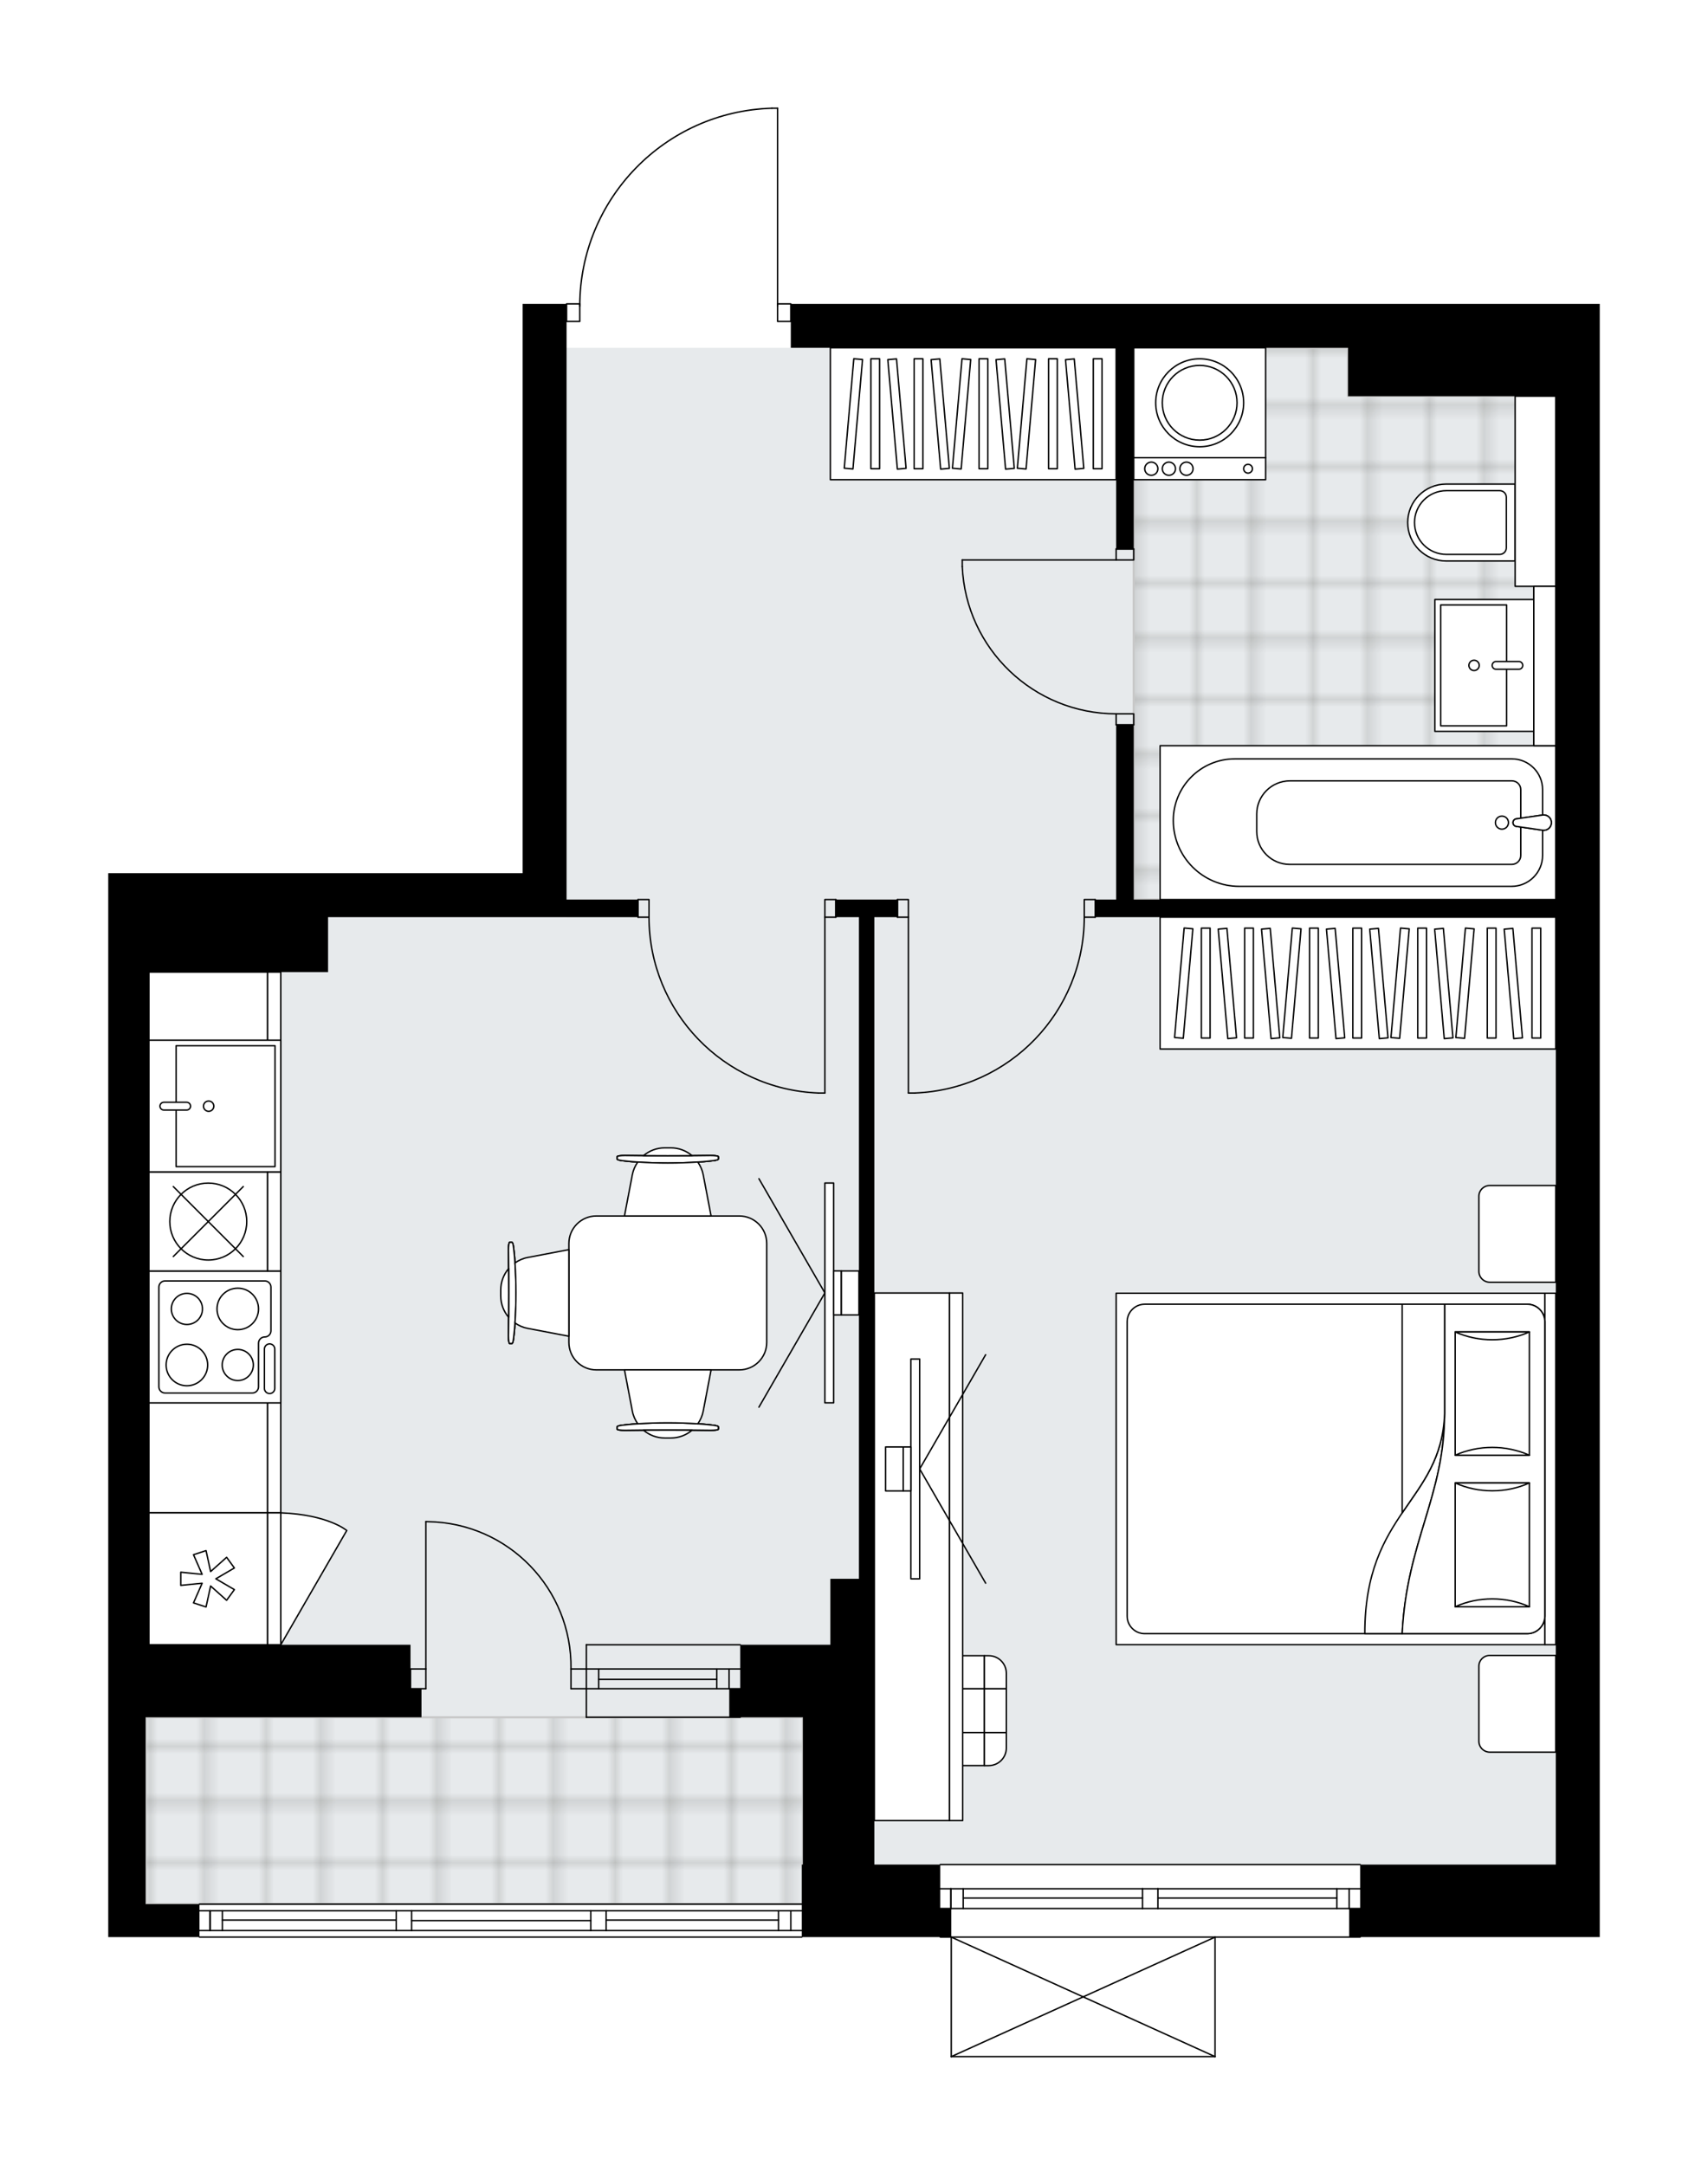 <svg xmlns="http://www.w3.org/2000/svg" xmlns:xlink="http://www.w3.org/1999/xlink" height="2000px" id="Layer_1" style="enable-background:new 0 0 1577.87 2000;" version="1.1" viewBox="0 0 1577.87 2000" width="1577.87px" x="0px" y="0px" xml:space="preserve">
<style type="text/css">
	.st0{fill:none;}
	.st1{opacity:0.25;fill:none;stroke:#13110C;stroke-width:0.4;stroke-miterlimit:10;}
	.st2{fill:#FFFFFF;}
	.st3{fill:#E7EAEC;}
	.st4{fill:url(#SVGID_1_);stroke:#C8C8C8;stroke-width:2;stroke-linecap:round;stroke-linejoin:round;stroke-miterlimit:10;}
	
		.st5{fill:url(#SVGID_00000020356458708705944350000003752349525603315585_);stroke:#C8C8C8;stroke-width:2;stroke-linecap:round;stroke-linejoin:round;stroke-miterlimit:10;}
	.st6{fill:none;stroke:#000000;stroke-width:1.3;stroke-linecap:round;stroke-linejoin:round;stroke-miterlimit:10;}
	.st7{fill:#FFFFFF;stroke:#000000;stroke-width:1.3;stroke-linecap:round;stroke-linejoin:round;stroke-miterlimit:10;}
	.st8{font-family:'Arial-BoldMT';}
	.st9{font-size:106.437px;}
	.st10{font-size:90.062px;}
	.st11{font-family:'ArialMT';}
	.st12{font-size:40px;}
</style>
<pattern height="14.57" id="New_Pattern_Swatch_2" patternUnits="userSpaceOnUse" style="overflow:visible;" viewBox="7.49 -22.06 14.57 14.57" width="14.57" x="2627.35" y="2023.89">
	<g>
		<rect class="st0" height="14.57" width="14.57" x="7.49" y="-22.06" />
		<g>
			<rect class="st1" height="7.29" width="7.29" x="14.77" y="-7.49" />
		</g>
		<g>
			<rect class="st1" height="7.29" width="7.29" x="0.2" y="-7.49" />
		</g>
		<g>
			<rect class="st1" height="7.29" width="7.29" x="22.06" y="-14.77" />
		</g>
		<g>
			<rect class="st1" height="7.29" width="7.29" x="7.49" y="-14.77" />
			<rect class="st1" height="7.29" width="7.29" x="14.77" y="-22.06" />
		</g>
		<g>
			<rect class="st1" height="7.29" width="7.29" x="0.2" y="-22.06" />
		</g>
		<g>
			<rect class="st1" height="7.29" width="7.29" x="22.06" y="-29.35" />
		</g>
		<g>
			<rect class="st1" height="7.29" width="7.29" x="7.49" y="-29.35" />
		</g>
	</g>
</pattern>
<path class="st2" d="M1442.62,280.72h35.25v1238.76v67.02  v136.06v40.61v26.4h-220.7c0,0,0,0,0,0c0,0.36-0.29,0.65-0.65,0.65h-133.38V1900c0,0,0,0.01,0,0.01c0,0.04-0.02,0.08-0.03,0.12  c-0.01,0.04-0.01,0.09-0.03,0.13c0,0,0,0.01,0,0.01c0,0.01-0.01,0.01-0.01,0.02c-0.05,0.09-0.12,0.17-0.2,0.23  c-0.02,0.02-0.04,0.03-0.07,0.04c-0.09,0.05-0.2,0.09-0.31,0.09H878.79c-0.12,0-0.22-0.04-0.31-0.09c-0.02-0.01-0.04-0.03-0.07-0.04  c-0.08-0.06-0.15-0.14-0.2-0.23c0-0.01-0.01-0.01-0.01-0.02c0,0,0-0.01,0-0.01c-0.02-0.04-0.02-0.09-0.03-0.13  c-0.01-0.04-0.02-0.08-0.03-0.12c0,0,0-0.01,0-0.01v-109.78h-9.5c-0.36,0-0.65-0.29-0.65-0.65c0,0,0,0,0,0H741.35c0,0,0,0,0,0  c0,0.36-0.29,0.65-0.65,0.65H184.28c-0.36,0-0.65-0.29-0.65-0.65c0,0,0,0,0,0H100v-30.46v-172.61v-26.4v-40.62V806.68h37.57h165.51  H482.8V280.72h39.96c0-0.36,0.29-0.65,0.65-0.65h11.57c0.68-46.99,19.01-91.33,51.81-125.12c33.43-34.43,78.26-54.18,126.23-55.6  c0,0,0.01,0,0.01,0c0,0,0.01,0,0.01,0h5.32c0.36,0,0.65,0.29,0.65,0.65v180.07h11.53c0.36,0,0.65,0.29,0.65,0.65h514.15h191.92  H1442.62z" id="background" />
<g id="floor">
	<polygon class="st3" points="1437.25,321.33 523.41,321.33 523.41,847.3 137.57,847.3 137.57,1519.48 134.52,1519.48    134.52,1759.11 740.7,1759.11 740.7,1722.55 1437.25,1722.55  " />
	<pattern id="SVGID_1_" patternTransform="matrix(7.164 0 0 7.164 62072.023 53900.285)" xlink:href="#New_Pattern_Swatch_2">
	</pattern>
	<polygon class="st4" points="1416.94,690.93 1416.94,543.7 1437.25,543.7 1437.25,366.01 1245.35,366.01 1245.35,321.33    1047.35,321.33 1047.35,366.01 1047.35,406.62 1047.35,831.05 1335.71,831.05 1399.68,831.05 1437.25,831.05 1437.25,690.93  " />
	
		<pattern id="SVGID_00000088124414212326759060000003662024316574320267_" patternTransform="matrix(7.164 0 0 7.164 62072.023 53900.285)" xlink:href="#New_Pattern_Swatch_2">
	</pattern>
	
		<rect height="172.61" style="fill:url(#SVGID_00000088124414212326759060000003662024316574320267_);stroke:#C8C8C8;stroke-width:2;stroke-linecap:round;stroke-linejoin:round;stroke-miterlimit:10;" width="607.2" x="134.52" y="1586.49" />
	<g id="LINE_00000078732699699688799770000001845353193270884775_">
		<line class="st6" x1="184.28" x2="740.7" y1="1759.11" y2="1759.11" />
	</g>
	<g id="LINE_00000161589504796827002160000005637890178982240166_">
		<line class="st6" x1="194.07" x2="194.07" y1="1765.2" y2="1783.48" />
	</g>
	<g id="LINE_00000051362123172920315180000005671835816048239021_">
		<line class="st6" x1="730.55" x2="730.55" y1="1765.2" y2="1783.48" />
	</g>
	<g id="LINE_00000106866013282372111030000012495656211090918828_">
		<line class="st6" x1="366.03" x2="205.44" y1="1773.83" y2="1773.83" />
	</g>
	<g id="LINE_00000043450221158244679650000004993999712978983058_">
		<line class="st6" x1="719.18" x2="559.97" y1="1773.83" y2="1773.83" />
	</g>
	<g id="LINE_00000149377344644260235100000003849821834613497785_">
		<line class="st6" x1="719.18" x2="719.18" y1="1783.48" y2="1765.2" />
	</g>
	<g id="LINE_00000049182620700057509840000000709851726275685530_">
		<line class="st6" x1="194.07" x2="194.07" y1="1765.2" y2="1783.48" />
	</g>
	<g id="LINE_00000008137881935051677640000010675656937493308574_">
		<line class="st6" x1="205.44" x2="205.44" y1="1783.48" y2="1765.2" />
	</g>
	<g id="LINE_00000035494376658144211760000008419250947690149296_">
		<line class="st6" x1="380.24" x2="380.24" y1="1765.2" y2="1783.48" />
	</g>
	<g id="LINE_00000098918349050992323450000014910068026254536610_">
		<line class="st6" x1="380.24" x2="366.03" y1="1783.48" y2="1783.48" />
	</g>
	<g id="LINE_00000001622104876640007880000014553938420019950008_">
		<line class="st6" x1="366.03" x2="366.03" y1="1783.48" y2="1765.2" />
	</g>
	<g id="LINE_00000147908284812613646180000015523797817237808278_">
		<line class="st6" x1="366.03" x2="380.24" y1="1765.2" y2="1765.2" />
	</g>
	<g id="LINE_00000063596836472729002680000013563116463723624883_">
		<line class="st6" x1="740.7" x2="184.28" y1="1789.57" y2="1789.57" />
	</g>
	<g id="LINE_00000108307195702260792670000012534067148054780091_">
		<line class="st6" x1="559.97" x2="559.97" y1="1765.2" y2="1783.48" />
	</g>
	<g id="LINE_00000057842469682319383330000009111399086920509103_">
		<line class="st6" x1="559.97" x2="545.75" y1="1783.48" y2="1783.48" />
	</g>
	<g id="LINE_00000143578587698122955980000004445748065505668999_">
		<line class="st6" x1="545.75" x2="545.75" y1="1783.48" y2="1765.2" />
	</g>
	<g id="LINE_00000102518706052543466840000015925801076067030684_">
		<line class="st6" x1="545.75" x2="559.97" y1="1765.2" y2="1765.2" />
	</g>
	<g id="LINE_00000111898526974044685210000011752962756088913826_">
		<line class="st6" x1="545.75" x2="380.24" y1="1774.34" y2="1774.34" />
	</g>
	<g id="LWPOLYLINE_00000174562569276374607400000004122606133229850530_">
		<line class="st6" x1="559.97" x2="740.7" y1="1765.2" y2="1765.2" />
	</g>
	<g id="LWPOLYLINE_00000013873840322798237440000000637528736410496394_">
		<line class="st6" x1="545.75" x2="380.24" y1="1765.2" y2="1765.2" />
	</g>
	<g id="LWPOLYLINE_00000031907926282248029790000004940305275537194921_">
		<line class="st6" x1="366.03" x2="184.28" y1="1765.2" y2="1765.2" />
	</g>
	<g id="LWPOLYLINE_00000006674667345297704280000005099621384249881010_">
		<line class="st6" x1="559.97" x2="740.7" y1="1783.48" y2="1783.48" />
	</g>
	<g id="LWPOLYLINE_00000068670599522742545890000002902766262955838349_">
		<line class="st6" x1="545.75" x2="380.24" y1="1783.48" y2="1783.48" />
	</g>
	<g id="LWPOLYLINE_00000074422436280461572350000008228880955347564954_">
		<line class="st6" x1="366.03" x2="184.28" y1="1783.48" y2="1783.48" />
	</g>
	<g id="LINE_00000066498660723954959800000015212583323541013660_">
		<line class="st6" x1="541.69" x2="683.84" y1="1541.82" y2="1541.82" />
	</g>
	<g id="LINE_00000134957644822712123700000001020883039883559555_">
		<line class="st6" x1="541.69" x2="683.84" y1="1560.09" y2="1560.09" />
	</g>
	<g id="LINE_00000125560925870255087890000018050329078392465587_">
		<line class="st6" x1="553.06" x2="662.17" y1="1551.45" y2="1551.45" />
	</g>
	<g id="LINE_00000005260990905011534180000015883826901526344097_">
		<line class="st6" x1="673.54" x2="673.54" y1="1541.82" y2="1560.09" />
	</g>
	<g id="LINE_00000093886994140682081670000010014042318268232613_">
		<line class="st6" x1="553.06" x2="553.06" y1="1541.82" y2="1560.09" />
	</g>
	<g id="LINE_00000036959467388472993750000010701827229097505921_">
		<line class="st6" x1="541.69" x2="683.84" y1="1519.48" y2="1519.48" />
	</g>
	<g id="LINE_00000017495173221410088870000015844946248671735706_">
		<line class="st6" x1="683.84" x2="541.69" y1="1586.49" y2="1586.49" />
	</g>
	<g id="LINE_00000095313151071927244390000005277714444825758906_">
		<line class="st6" x1="662.17" x2="662.17" y1="1541.8" y2="1560.08" />
	</g>
	<g id="LINE_00000154392674457257151330000012717289501901033372_">
		<line class="st6" x1="541.69" x2="541.69" y1="1519.48" y2="1586.49" />
	</g>
	<g id="LINE_00000037651225403732824050000002654558207669047460_">
		<line class="st6" x1="868.64" x2="1256.51" y1="1722.55" y2="1722.55" />
	</g>
	<g id="LINE_00000173134544408522631620000012477477929153108627_">
		<line class="st6" x1="1256.51" x2="1069.68" y1="1763.17" y2="1763.17" />
	</g>
	<g id="LINE_00000099630291296832821850000008727484653207512501_">
		<line class="st6" x1="1055.47" x2="868.64" y1="1763.17" y2="1763.17" />
	</g>
	<g id="LINE_00000016768070766743018570000016419443542063395502_">
		<line class="st6" x1="878.43" x2="878.43" y1="1744.89" y2="1763.17" />
	</g>
	<g id="LINE_00000088823283999479339140000010189719932772721810_">
		<line class="st6" x1="1246.36" x2="1246.36" y1="1744.89" y2="1763.17" />
	</g>
	<g id="LINE_00000081610653054078475780000004378929581974812334_">
		<line class="st6" x1="1256.51" x2="1069.68" y1="1744.89" y2="1744.89" />
	</g>
	<g id="LINE_00000029033001216591768510000007240438468304216965_">
		<line class="st6" x1="1055.47" x2="868.64" y1="1744.89" y2="1744.89" />
	</g>
	<g id="LINE_00000115474748241751203230000015022425113519284358_">
		<line class="st6" x1="1055.47" x2="889.8" y1="1753.52" y2="1753.52" />
	</g>
	<g id="LINE_00000166650172964900002980000014123625169342917767_">
		<line class="st6" x1="1234.99" x2="1069.68" y1="1753.52" y2="1753.52" />
	</g>
	<g id="LINE_00000169524120033983564060000012845677849908046771_">
		<line class="st6" x1="1234.99" x2="1234.99" y1="1763.17" y2="1744.89" />
	</g>
	<g id="LINE_00000044861506893210328490000006557378843263554192_">
		<line class="st6" x1="878.43" x2="878.43" y1="1744.89" y2="1763.17" />
	</g>
	<g id="LINE_00000153679206008962452980000006240542136901428143_">
		<line class="st6" x1="889.8" x2="889.8" y1="1763.17" y2="1744.89" />
	</g>
	<g id="LINE_00000049212860227940144190000000023500729193944753_">
		<line class="st6" x1="1069.68" x2="1069.68" y1="1744.89" y2="1763.17" />
	</g>
	<g id="LINE_00000065047712117103022360000001314287794291884711_">
		<line class="st6" x1="1069.68" x2="1055.47" y1="1763.17" y2="1763.17" />
	</g>
	<g id="LINE_00000050656747796295186220000012955120032083507127_">
		<line class="st6" x1="1055.47" x2="1055.47" y1="1763.17" y2="1744.89" />
	</g>
	<g id="LINE_00000150796595687431530890000003003215257684991633_">
		<line class="st6" x1="1055.47" x2="1069.68" y1="1744.89" y2="1744.89" />
	</g>
	<g id="LINE_00000166666478607619998950000007820992950236147103_">
		<line class="st6" x1="1256.51" x2="868.64" y1="1789.57" y2="1789.57" />
	</g>
	<g id="LWPOLYLINE_00000153700383939007309580000009617652753405454268_">
		<rect class="st6" height="16.25" width="12.18" x="523.41" y="280.72" />
	</g>
	<g id="LWPOLYLINE_00000018951170518439436280000015703536465858533308_">
		<rect class="st6" height="16.25" width="12.18" x="718.36" y="280.72" />
	</g>
	<g id="LWPOLYLINE_00000173158559509444999420000014420818859067478934_">
		<path class="st6" d="M713.04,100c-98.83,2.93-177.44,83.89-177.44,182.77" />
	</g>
	<g id="LINE_00000083797876847630204140000007723343786070293902_">
		<line class="st6" x1="718.36" x2="718.36" y1="282.77" y2="100" />
	</g>
	<g id="LINE_00000183232896149417490800000007723638852115697839_">
		<line class="st6" x1="718.36" x2="713.04" y1="100" y2="100" />
	</g>
	<g id="LWPOLYLINE_00000124152362299351280800000010946741538966306216_">
		<rect class="st6" height="16.25" width="10.15" x="829.04" y="831.05" />
	</g>
	<g id="LWPOLYLINE_00000142876231933362951950000011559014321624354718_">
		<rect class="st6" height="16.25" width="10.15" x="1001.65" y="831.05" />
	</g>
	<g id="LINE_00000050659853510455311530000016681916448042354336_">
		<line class="st6" x1="829.04" x2="829.04" y1="847.3" y2="831.05" />
	</g>
	<g id="LINE_00000042721703862578170980000002435767183546061711_">
		<line class="st6" x1="1011.81" x2="1011.81" y1="847.3" y2="831.05" />
	</g>
	<g id="LINE_00000045603159807346175850000015826088275344125573_">
		<line class="st6" x1="839.19" x2="839.19" y1="847.3" y2="1009.76" />
	</g>
	<g id="LINE_00000084503202175562212400000013262556337909192843_">
		<line class="st6" x1="845.29" x2="839.19" y1="1009.76" y2="1009.76" />
	</g>
	<g id="ARC_00000077324783969077115730000005489707809823939510_">
		<path class="st6" d="M1001.65,847.3c-0.04,87.36-69.08,159.08-156.37,162.46" />
	</g>
	<g id="LWPOLYLINE_00000030450392695999145830000006833193642184038032_">
		<rect class="st6" height="16.25" width="10.15" x="762.03" y="831.05" />
	</g>
	<g id="LWPOLYLINE_00000070101159692346914780000007845142376217161607_">
		<rect class="st6" height="16.25" width="10.15" x="589.41" y="831.05" />
	</g>
	<g id="LINE_00000031207248093382929240000004896133201446414257_">
		<line class="st6" x1="772.18" x2="772.18" y1="847.3" y2="831.05" />
	</g>
	<g id="LINE_00000115474063113909316850000017407488089048539015_">
		<line class="st6" x1="589.41" x2="589.41" y1="847.3" y2="831.05" />
	</g>
	<g id="LINE_00000090976031647160722180000010805010846233951374_">
		<line class="st6" x1="762.03" x2="762.03" y1="847.3" y2="1009.76" />
	</g>
	<g id="LINE_00000084513904739984294280000010037502332837206448_">
		<line class="st6" x1="755.93" x2="762.03" y1="1009.76" y2="1009.76" />
	</g>
	<g id="ARC_00000080208459683077034520000011900257333424647040_">
		<path class="st6" d="M755.93,1009.76c-87.29-3.38-156.32-75.1-156.37-162.46" />
	</g>
	<g id="LWPOLYLINE_00000041282578012401282680000011749395070660622720_">
		<rect class="st6" height="10.15" width="16.25" x="1031.1" y="507.15" />
	</g>
	<g id="LWPOLYLINE_00000090289490429639897610000003193669466442525317_">
		<rect class="st6" height="10.15" width="16.25" x="1031.1" y="659.45" />
	</g>
	<g id="LINE_00000145763688633111575290000008733796882592546945_">
		<line class="st6" x1="1031.1" x2="1047.35" y1="507.15" y2="507.15" />
	</g>
	<g id="LINE_00000068645570225409835220000008369249714903967378_">
		<line class="st6" x1="1031.1" x2="1047.35" y1="669.61" y2="669.61" />
	</g>
	<g id="LINE_00000034772040736471050290000002620332412357997465_">
		<line class="st6" x1="1031.1" x2="888.95" y1="517.3" y2="517.3" />
	</g>
	<g id="ARC_00000131347134642292072630000008703124975829407106_">
		<path class="st6" d="M1031.1,659.45c-76.14-0.05-138.77-59.99-142.15-136.06" />
	</g>
	<g id="LINE_00000141446350959588839050000006249316860852551326_">
		<line class="st6" x1="888.95" x2="888.95" y1="517.3" y2="523.39" />
	</g>
	<g id="ARC_00000110442662936957276900000007435216491730581890_">
		<path class="st6" d="M393.44,1405.76c0.66,0,1.33,0.01,1.99,0.02c74.03,1.11,133.14,62.02,132.04,136.05" />
	</g>
	<g id="LINE_00000085233496848357375140000006235847560540174265_">
		<line class="st6" x1="393.44" x2="393.44" y1="1541.82" y2="1405.76" />
	</g>
	<g id="LINE_00000116953959306714722220000012069837185878399116_">
		<line class="st6" x1="541.69" x2="527.47" y1="1541.82" y2="1541.82" />
	</g>
	<g id="LINE_00000044139815455717704960000018185386355488589480_">
		<line class="st6" x1="527.47" x2="527.47" y1="1541.82" y2="1560.09" />
	</g>
	<g id="LINE_00000163069481788311841380000004660863265260087188_">
		<line class="st6" x1="527.47" x2="541.69" y1="1560.09" y2="1560.09" />
	</g>
	<g id="LINE_00000090255044981610236430000009013632458502171523_">
		<line class="st6" x1="379.23" x2="393.44" y1="1560.09" y2="1560.09" />
	</g>
	<g id="LINE_00000064325738627889524990000013228927183287980449_">
		<line class="st6" x1="393.44" x2="393.44" y1="1560.09" y2="1541.82" />
	</g>
	<g id="LINE_00000088817151113959015120000015218688097429737862_">
		<line class="st6" x1="393.44" x2="379.23" y1="1541.82" y2="1541.82" />
	</g>
	<g id="LINE_00000071530256966957193070000003059589601163978921_">
		<line class="st6" x1="379.23" x2="379.23" y1="1560.09" y2="1541.82" />
	</g>
	<g id="LINE_00000124133678118659079910000003742946775167861424_">
		<line class="st6" x1="1122.48" x2="878.79" y1="1900" y2="1900" />
	</g>
	<g id="LINE_00000097493795311486527860000015157444622674662049_">
		<line class="st6" x1="878.79" x2="878.79" y1="1900" y2="1789.57" />
	</g>
	<g id="LINE_00000039114457106478578470000005410836344961061820_">
		<line class="st6" x1="1122.48" x2="1122.48" y1="1789.57" y2="1900" />
	</g>
	<g id="LWPOLYLINE_00000029733386585600593600000007021193470623243927_">
		<line class="st6" x1="878.79" x2="1122.48" y1="1789.57" y2="1900" />
	</g>
	<g id="LWPOLYLINE_00000048493285761535191750000012362335015194583729_">
		<line class="st6" x1="1122.48" x2="878.79" y1="1789.57" y2="1900" />
	</g>
	<polygon points="868.64,1722.55 807.72,1722.55 807.72,1519.48 807.72,1458.55 807.72,847.3 829.04,847.3 829.04,831.05    772.18,831.05 772.18,847.3 793.5,847.3 793.5,1458.55 767.1,1458.55 767.1,1519.48 741.72,1519.48 683.84,1519.48 683.84,1560.09    673.69,1560.09 673.69,1586.49 741.72,1586.49 741.72,1722.55 740.7,1722.55 740.7,1763.17 740.7,1789.57 878.79,1789.57    878.79,1763.17 868.64,1763.17  " />
	<polygon points="1442.62,280.72 1437.27,280.72 1245.35,280.72 730.55,280.72 730.55,321.33 1031.1,321.33 1031.1,507.15    1047.35,507.15 1047.35,321.33 1245.35,321.33 1245.35,366.01 1437.25,366.01 1437.27,365.74 1437.27,831.05 1047.35,831.05    1047.35,669.61 1031.1,669.61 1031.1,831.05 1011.81,831.05 1011.81,847.3 1437.25,847.3 1437.27,847.25 1437.27,1519.48    1437.25,1519.48 1437.25,1586.49 1437.25,1722.55 1256.51,1722.55 1256.51,1763.17 1246.36,1763.17 1246.36,1789.57    1477.87,1789.57 1477.87,1763.17 1477.87,1722.55 1477.87,1586.49 1477.87,1519.48 1477.87,280.72  " />
	<polygon points="523.41,280.72 482.8,280.72 482.8,806.68 303.08,806.68 137.57,806.68 100,806.68 100,1519.48 100,1560.09    100,1586.49 100,1759.11 100,1789.57 184.28,1789.57 184.28,1759.11 134.52,1759.11 134.52,1586.49 389.38,1586.49 389.38,1560.09    379.23,1560.09 379.23,1519.48 137.57,1519.48 137.57,898.07 303.08,898.07 303.08,847.3 482.8,847.3 523.41,847.3 589.41,847.3    589.41,831.05 523.41,831.05  " />
</g>
<g id="mebel">
	<g>
		<path class="st7" d="M1366.19,1105.2v69.24c0,5.61,4.55,10.15,10.15,10.15h60.92v-89.35h-61.11    C1370.65,1095.24,1366.19,1099.7,1366.19,1105.2z" />
		<path class="st7" d="M1366.19,1539.32v69.24c0,5.61,4.55,10.15,10.15,10.15h60.92v-89.35h-61.11    C1370.65,1529.36,1366.19,1533.82,1366.19,1539.32z" />
		<g>
			
				<rect class="st7" height="10.15" transform="matrix(-1.836970e-16 1 -1 -1.836970e-16 2789.261 -75.122)" width="324.64" x="1269.87" y="1351.99" />
			
				<rect class="st7" height="396" transform="matrix(-1.836970e-16 1 -1 -1.836970e-16 2586.186 127.954)" width="324.64" x="1066.79" y="1159.07" />
			<path class="st7" d="M1427.11,1221.15v271.84c0,8.97-7.27,16.25-16.25,16.25h-353.35c-8.97,0-16.25-7.27-16.25-16.25v-271.84     c0-8.97,7.27-16.25,16.25-16.25h353.35C1419.84,1204.9,1427.11,1212.18,1427.11,1221.15z" />
			<path class="st7" d="M1295.36,1509.24c4.16-84.91,39.15-126.99,39.17-203.45c-2.77,81.81-73.85,90.54-73.7,203.45     L1295.36,1509.24z" />
			<g>
				<path class="st7" d="M1295.36,1509.24c4.16-84.91,39.15-126.99,39.17-203.45l0-100.89h76.34c8.97,0,16.25,7.27,16.25,16.25      v271.84c0,8.97-7.27,16.25-16.25,16.25L1295.36,1509.24L1295.36,1509.24z" />
			</g>
			
				<rect class="st7" height="68.57" transform="matrix(-1.836970e-16 1 -1 -1.836970e-16 2666.032 -91.129)" width="113.93" x="1321.62" y="1253.17" />
			<path class="st7" d="M1344.29,1344.41c21.54-9.65,47.03-9.65,68.57,0H1344.29z" />
			<path class="st7" d="M1412.87,1230.49c-21.54,9.65-47.03,9.65-68.57,0H1412.87z" />
			
				<rect class="st7" height="68.57" transform="matrix(-1.836970e-16 1 -1 -1.836970e-16 2805.765 48.604)" width="114.36" x="1321.4" y="1392.9" />
			<path class="st7" d="M1344.29,1484.37c21.54-9.69,47.03-9.69,68.57,0H1344.29z" />
			<path class="st7" d="M1412.87,1370c-21.54,9.69-47.03,9.69-68.57,0H1412.87z" />
			<g>
				<path class="st7" d="M1334.53,1305.79V1204.9h-39.17v192.77C1313.84,1370.36,1333.12,1347.62,1334.53,1305.79z" />
			</g>
		</g>
	</g>
	<g>
		<g>
			
				<rect class="st7" height="40.62" transform="matrix(4.359872e-11 1 -1 4.359872e-11 2469.408 691.311)" width="40.62" x="868.74" y="1560.05" />
			
				<rect class="st7" height="20.31" transform="matrix(4.429327e-11 1 -1 4.429327e-11 2499.869 660.849)" width="40.62" x="899.2" y="1570.21" />
			
				<rect class="st7" height="20.31" transform="matrix(4.359872e-11 1 -1 4.359872e-11 2438.947 721.772)" width="40.62" x="838.28" y="1570.21" />
			
				<rect class="st7" height="40.62" transform="matrix(-4.726435e-11 -1 1 -4.726435e-11 -726.849 2504.946)" width="30.46" x="873.82" y="1595.59" />
			<path class="st7" d="M929.66,1600.67v14.22c0,8.97-7.27,16.25-16.25,16.25h-4.06v-30.46H929.66z" />
			<path class="st7" d="M868.74,1600.67v30.46h-4.06c-8.97,0-16.25-7.27-16.25-16.25v-14.22H868.74z" />
			
				<rect class="st7" height="40.62" transform="matrix(-4.529348e-11 -1 1 -4.529348e-11 -655.773 2433.87)" width="30.46" x="873.82" y="1524.51" />
			<path class="st7" d="M929.66,1545.84v14.22h-20.31v-30.46h4.06C922.39,1529.59,929.66,1536.86,929.66,1545.84z" />
			<path class="st7" d="M868.74,1529.59v30.46h-20.31v-14.22c0-8.97,7.27-16.25,16.25-16.25H868.74z" />
		</g>
		<g>
			
				<rect class="st7" height="69.44" transform="matrix(-1.312530e-10 -1 1 -1.312530e-10 -595.768 2280.648)" width="487.38" x="598.75" y="1403.49" />
			
				<rect class="st7" height="12.18" transform="matrix(-9.803485e-11 -1 1 -9.803485e-11 -554.954 2321.462)" width="487.38" x="639.56" y="1432.12" />
		</g>
		<g>
			<g>
				<g id="LINE_00000095331222874890745810000005325448351415342235_">
					<line class="st7" x1="849.61" x2="910.54" y1="1357.07" y2="1462.59" />
				</g>
				<g id="LINE_00000145018806046912396360000009443174712635104644_">
					<line class="st7" x1="849.61" x2="910.54" y1="1357.07" y2="1251.55" />
				</g>
			</g>
			
				<rect class="st7" height="203.08" transform="matrix(-1 8.934796e-11 -8.934796e-11 -1 1691.103 2714.139)" width="8.12" x="841.49" y="1255.53" />
			<rect class="st7" height="40.62" width="7.11" x="834.38" y="1336.76" />
			
				<rect class="st7" height="40.62" transform="matrix(-1 8.766841e-11 -8.766841e-11 -1 1652.519 2714.139)" width="16.25" x="818.14" y="1336.76" />
		</g>
	</g>
	<g>
		
			<rect class="st7" height="365.54" transform="matrix(1.440320e-10 -1 1 1.440320e-10 346.271 2162.696)" width="121.85" x="1193.56" y="725.44" />
		<g>
			
				<rect class="st7" height="8.07" transform="matrix(1.354153e-10 -1 1 1.354153e-10 205.653 2022.079)" width="101.54" x="1063.1" y="904.18" />
			
				<rect class="st7" height="8.07" transform="matrix(1.348326e-10 -1 1 1.348326e-10 245.636 2062.061)" width="101.54" x="1103.08" y="904.18" />
			
				<rect class="st7" height="8.07" transform="matrix(1.348326e-10 -1 1 1.348326e-10 305.611 2122.036)" width="101.54" x="1163.05" y="904.18" />
			
				<rect class="st7" height="8.07" transform="matrix(1.348238e-10 -1 1 1.348238e-10 345.593 2162.019)" width="101.54" x="1203.04" y="904.18" />
			
				<rect class="st7" height="8.07" transform="matrix(1.345378e-10 -1 1 1.345378e-10 405.568 2221.993)" width="101.54" x="1263.01" y="904.18" />
			
				<rect class="st7" height="8.07" transform="matrix(0.087 -0.996 0.996 0.087 93.781 1918.769)" width="101.54" x="1043.11" y="904.18" />
			
				<rect class="st7" height="8.07" transform="matrix(0.087 -0.996 0.996 0.087 185.026 2018.345)" width="101.54" x="1143.06" y="904.18" />
			
				<rect class="st7" height="8.07" transform="matrix(0.087 -0.996 0.996 0.087 276.271 2117.922)" width="101.54" x="1243.02" y="904.18" />
			
				<rect class="st7" height="8.07" transform="matrix(-0.087 -0.996 0.996 -0.087 327.923 2116.911)" width="101.54" x="1083.09" y="904.18" />
			
				<rect class="st7" height="8.07" transform="matrix(-0.087 -0.996 0.996 -0.087 371.391 2156.742)" width="101.54" x="1123.07" y="904.18" />
			
				<rect class="st7" height="8.07" transform="matrix(-0.087 -0.996 0.996 -0.087 436.592 2216.488)" width="101.54" x="1183.05" y="904.18" />
			
				<rect class="st7" height="8.07" transform="matrix(-0.087 -0.996 0.996 -0.087 480.06 2256.319)" width="101.54" x="1223.03" y="904.18" />
			
				<rect class="st7" height="8.07" transform="matrix(0.087 -0.996 0.996 0.087 331.018 2177.668)" width="101.54" x="1302.99" y="904.18" />
			
				<rect class="st7" height="8.07" transform="matrix(-0.087 -0.996 0.996 -0.087 545.261 2316.065)" width="101.54" x="1283" y="904.18" />
			
				<rect class="st7" height="8.07" transform="matrix(1.340448e-10 -1 1 1.340448e-10 469.77 2286.196)" width="101.54" x="1327.21" y="904.18" />
			
				<rect class="st7" height="8.07" transform="matrix(1.346266e-10 -1 1 1.346266e-10 511.1 2327.525)" width="101.54" x="1368.54" y="904.18" />
			
				<rect class="st7" height="8.07" transform="matrix(-0.087 -0.996 0.996 -0.087 615.059 2380.023)" width="101.54" x="1347.21" y="904.18" />
		</g>
	</g>
	<g>
		
			<rect class="st7" height="264" transform="matrix(1.433825e-10 -1 1 1.433825e-10 516.854 1281.349)" width="121.85" x="838.18" y="250.25" />
		<g>
			
				<rect class="st7" height="8.07" transform="matrix(1.349224e-10 -1 1 1.349224e-10 426.31 1190.805)" width="101.54" x="757.79" y="378.21" />
			
				<rect class="st7" height="8.07" transform="matrix(1.346266e-10 -1 1 1.346266e-10 466.293 1230.787)" width="101.54" x="797.77" y="378.21" />
			
				<rect class="st7" height="8.07" transform="matrix(1.340359e-10 -1 1 1.340359e-10 526.267 1290.762)" width="101.54" x="857.75" y="378.21" />
			
				<rect class="st7" height="8.07" transform="matrix(0.087 -0.996 0.996 0.087 339.045 1134.497)" width="101.54" x="737.8" y="378.21" />
			
				<rect class="st7" height="8.07" transform="matrix(0.087 -0.996 0.996 0.087 430.29 1234.074)" width="101.54" x="837.75" y="378.21" />
			
				<rect class="st7" height="8.07" transform="matrix(-0.087 -0.996 0.996 -0.087 519.969 1240.958)" width="101.54" x="777.78" y="378.21" />
			
				<rect class="st7" height="8.07" transform="matrix(-0.087 -0.996 0.996 -0.087 563.436 1280.789)" width="101.54" x="817.76" y="378.21" />
			
				<rect class="st7" height="8.07" transform="matrix(0.087 -0.996 0.996 0.087 485.038 1293.82)" width="101.54" x="897.73" y="378.21" />
			
				<rect class="st7" height="8.07" transform="matrix(-0.087 -0.996 0.996 -0.087 628.638 1340.535)" width="101.54" x="877.74" y="378.21" />
			
				<rect class="st7" height="8.07" transform="matrix(1.348238e-10 -1 1 1.348238e-10 590.47 1354.965)" width="101.54" x="921.95" y="378.21" />
			
				<rect class="st7" height="8.07" transform="matrix(1.353167e-10 -1 1 1.353167e-10 631.799 1396.294)" width="101.54" x="963.28" y="378.21" />
			
				<rect class="st7" height="8.07" transform="matrix(-0.087 -0.996 0.996 -0.087 698.436 1404.493)" width="101.54" x="941.94" y="378.21" />
		</g>
	</g>
	<g>
		
			<rect class="st7" height="109.66" transform="matrix(6.123234e-17 -1 1 6.123234e-17 -955.447 1340.245)" width="499.56" x="-57.38" y="1093.02" />
		
			<rect class="st7" height="12.18" transform="matrix(6.123234e-17 -1 1 6.123234e-17 -894.524 1401.167)" width="499.56" x="3.54" y="1141.75" />
	</g>
	<g>
		<path class="st7" d="M682.93,1265.56h-132c-14.02,0-25.38-11.36-25.38-25.38v-91.44c0-14.02,11.36-25.38,25.38-25.38h132    c14.02,0,25.38,11.36,25.38,25.38v91.44C708.31,1254.19,696.95,1265.56,682.93,1265.56z" />
		<g>
			<g id="LINE_00000071529859482218677600000016461358685176626311_">
				<path class="st7" d="M659.12,1072.2c-24.58,3.09-59.87,3.09-84.45,0c-2.84-0.36-4.48-0.89-4.48-1.45v-0.14v-2.01      c0-0.6,3.18-1.09,7.11-1.09c26.33,0.42,52.87,0.42,79.2,0c3.93,0,7.11,0.49,7.11,1.09v2.01v0.14      C663.61,1071.31,661.96,1071.84,659.12,1072.2z" />
			</g>
			<g id="LINE_00000003824682981646647410000013532586338877353858_">
				<path class="st7" d="M659.12,1072.2c-24.58,3.09-59.87,3.09-84.45,0c-2.84-0.36-4.48-0.89-4.48-1.45v-0.14v-2.01      c0-0.6,3.18-1.09,7.11-1.09c26.33,0.42,52.87,0.42,79.2,0c3.93,0,7.11,0.49,7.11,1.09v2.01v0.14      C663.61,1071.31,661.96,1071.84,659.12,1072.2z" />
			</g>
			<g id="LINE_00000095297837967156538130000003107352475388070020_">
				<path class="st7" d="M659.12,1072.2c-24.58,3.09-59.87,3.09-84.45,0c-2.84-0.36-4.48-0.89-4.48-1.45v-0.14v-2.01      c0-0.6,3.18-1.09,7.11-1.09c26.33,0.42,52.87,0.42,79.2,0c3.93,0,7.11,0.49,7.11,1.09v2.01v0.14      C663.61,1071.31,661.96,1071.84,659.12,1072.2z" />
			</g>
			<path class="st7" d="M639.35,1067.64c-5.35-4.52-12.22-7.22-19.65-7.22h-5.6c-7.42,0-14.3,2.7-19.65,7.22     C609.42,1067.77,624.38,1067.77,639.35,1067.64z" />
			<path class="st7" d="M656.91,1123.35l-7.29-38.18c-0.82-4.31-2.62-8.2-5-11.63c-17.62,1.24-37.82,1.24-55.44,0     c-2.39,3.42-4.18,7.31-5,11.63l-7.29,38.18H656.91z" />
		</g>
		<g>
			<g id="LINE_00000048491635570816896040000004328862818688879800_">
				<path class="st7" d="M474.39,1152.23c3.09,24.58,3.09,59.87,0,84.45c-0.36,2.84-0.89,4.48-1.45,4.48h-0.14h-2.01      c-0.6,0-1.09-3.18-1.09-7.11c0.42-26.33,0.42-52.87,0-79.2c0-3.93,0.49-7.11,1.09-7.11h2.01h0.14      C473.5,1147.75,474.04,1149.39,474.39,1152.23z" />
			</g>
			<g id="LINE_00000016761235609301993080000003560654663171336832_">
				<path class="st7" d="M474.39,1152.23c3.09,24.58,3.09,59.87,0,84.45c-0.36,2.84-0.89,4.48-1.45,4.48h-0.14h-2.01      c-0.6,0-1.09-3.18-1.09-7.11c0.42-26.33,0.42-52.87,0-79.2c0-3.93,0.49-7.11,1.09-7.11h2.01h0.14      C473.5,1147.75,474.04,1149.39,474.39,1152.23z" />
			</g>
			<g id="LINE_00000149360325686928776330000005947480681787355320_">
				<path class="st7" d="M474.39,1152.23c3.09,24.58,3.09,59.87,0,84.45c-0.36,2.84-0.89,4.48-1.45,4.48h-0.14h-2.01      c-0.6,0-1.09-3.18-1.09-7.11c0.42-26.33,0.42-52.87,0-79.2c0-3.93,0.49-7.11,1.09-7.11h2.01h0.14      C473.5,1147.75,474.04,1149.39,474.39,1152.23z" />
			</g>
			<path class="st7" d="M469.83,1172.01c-4.52,5.35-7.22,12.22-7.22,19.65v5.6c0,7.42,2.7,14.3,7.22,19.65     C469.97,1201.94,469.97,1186.97,469.83,1172.01z" />
			<path class="st7" d="M525.54,1154.45l-38.18,7.29c-4.31,0.82-8.2,2.62-11.63,5c1.24,17.62,1.24,37.82,0,55.44     c3.42,2.39,7.31,4.18,11.63,5l38.18,7.29V1154.45z" />
		</g>
		<g>
			<g id="LINE_00000003104285182491854910000015225038796174845070_">
				<path class="st7" d="M574.68,1316.71c24.58-3.09,59.87-3.09,84.45,0c2.84,0.36,4.48,0.89,4.48,1.45v0.14v2.01      c0,0.6-3.18,1.09-7.11,1.09c-26.33-0.42-52.87-0.42-79.2,0c-3.93,0-7.11-0.49-7.11-1.09v-2.01v-0.14      C570.19,1317.6,571.84,1317.06,574.68,1316.71z" />
			</g>
			<g id="LINE_00000152946598139087137780000007217549923620758440_">
				<path class="st7" d="M574.68,1316.71c24.58-3.09,59.87-3.09,84.45,0c2.84,0.36,4.48,0.89,4.48,1.45v0.14v2.01      c0,0.6-3.18,1.09-7.11,1.09c-26.33-0.42-52.87-0.42-79.2,0c-3.93,0-7.11-0.49-7.11-1.09v-2.01v-0.14      C570.19,1317.6,571.84,1317.06,574.68,1316.71z" />
			</g>
			<g id="LINE_00000013887212392413445090000013302783543983858874_">
				<path class="st7" d="M574.68,1316.71c24.58-3.09,59.87-3.09,84.45,0c2.84,0.36,4.48,0.89,4.48,1.45v0.14v2.01      c0,0.6-3.18,1.09-7.11,1.09c-26.33-0.42-52.87-0.42-79.2,0c-3.93,0-7.11-0.49-7.11-1.09v-2.01v-0.14      C570.19,1317.6,571.84,1317.06,574.68,1316.71z" />
			</g>
			<path class="st7" d="M594.46,1321.27c5.35,4.52,12.22,7.22,19.65,7.22h5.6c7.42,0,14.3-2.7,19.65-7.22     C624.38,1321.14,609.42,1321.14,594.46,1321.27z" />
			<path class="st7" d="M576.9,1265.56l7.29,38.18c0.82,4.31,2.62,8.2,5,11.63c17.62-1.24,37.82-1.24,55.44,0     c2.39-3.42,4.18-7.31,5-11.63l7.29-38.18H576.9z" />
		</g>
	</g>
	<g>
		<g>
			<g id="LINE_00000023261490835723515660000008975232708200377252_">
				<line class="st7" x1="762.03" x2="701.1" y1="1194.45" y2="1299.98" />
			</g>
			<g id="LINE_00000085242273303816217040000012957213290091545518_">
				<line class="st7" x1="762.03" x2="701.1" y1="1194.45" y2="1088.93" />
			</g>
		</g>
		<rect class="st7" height="203.08" width="8.12" x="762.03" y="1092.92" />
		
			<rect class="st7" height="40.62" transform="matrix(-1 -1.224647e-16 1.224647e-16 -1 1547.405 2388.909)" width="7.11" x="770.15" y="1174.15" />
		<rect class="st7" height="40.62" width="16.25" x="777.26" y="1174.15" />
	</g>
	<g>
		
			<rect class="st7" height="365.54" transform="matrix(-1.836970e-16 1 -1 -1.836970e-16 2014.451 -494.516)" width="142.15" x="1183.41" y="577.2" />
		<g id="ARC_00000002357140332539852920000009427417807833687729_">
			<path class="st7" d="M1425.08,752.95c0.68-0.1,1.37-0.1,2.05,0c3.87,0.57,6.56,4.16,5.99,8.04c-0.57,3.87-4.16,6.56-8.04,5.99     l-24.8-3.62c-1.15-0.34-2.04-1.24-2.38-2.38c-0.56-1.88,0.51-3.85,2.38-4.41L1425.08,752.95z" />
		</g>
		<path class="st7" d="M1425.07,790.22v-23.24l-24.79-3.62c-1.15-0.34-2.04-1.24-2.38-2.38c-0.56-1.88,0.51-3.85,2.38-4.41    l24.79-3.62v-23.45c0-15.7-12.73-28.43-28.43-28.43H1140.8c-31.43,0-56.9,25.48-56.9,56.9c0,33.62,27.26,60.88,60.88,60.88h251.65    C1412.24,818.86,1425.07,806.04,1425.07,790.22z" />
		<path class="st7" d="M1404.9,790.29v-26.25l-4.62-0.67c-1.15-0.34-2.04-1.24-2.38-2.38c-0.56-1.88,0.51-3.85,2.38-4.41l4.62-0.67    v-26.39c0-4.49-3.64-8.12-8.12-8.12h-205.15c-16.93,0-30.65,13.72-30.65,30.65v16.06c0,16.82,13.64,30.46,30.46,30.46h205.2    C1401.2,798.55,1404.9,794.85,1404.9,790.29z" />
		<g id="ARC_00000137849195019604995620000000876590103231660464_">
			<path class="st7" d="M1425.08,752.95c0.68-0.1,1.37-0.1,2.05,0c3.87,0.57,6.56,4.16,5.99,8.04c-0.57,3.87-4.16,6.56-8.04,5.99     l-24.8-3.62c-1.15-0.34-2.04-1.24-2.38-2.38c-0.56-1.88,0.51-3.85,2.38-4.41L1425.08,752.95z" />
		</g>
		<circle class="st7" cx="1387.5" cy="759.97" r="6.03" />
	</g>
	<g>
		<path class="st7" d="M1300.44,482.74L1300.44,482.74c0-19.63,15.91-35.54,35.54-35.54h63.7v71.08h-63.7    C1316.36,518.27,1300.44,502.36,1300.44,482.74z" />
		
			<rect class="st7" height="37.57" transform="matrix(4.554518e-13 1 -1 4.554518e-13 1872.298 -964.636)" width="175.66" x="1330.64" y="435.05" />
		<path class="st7" d="M1306.75,482.74L1306.75,482.74c0-16.26,13.18-29.45,29.45-29.45h49.27c3.36,0,6.09,2.73,6.09,6.09v46.71    c0,3.36-2.73,6.09-6.09,6.09h-49.27C1319.93,512.18,1306.75,499,1306.75,482.74z" />
	</g>
	<g>
		<rect class="st7" height="20.31" width="121.85" x="1047.35" y="422.86" />
		<rect class="st7" height="101.54" width="121.85" x="1047.35" y="321.32" />
		<g id="CIRCLE_00000124141841659918607150000001474785415396747413_">
			<circle class="st7" cx="1108.27" cy="372.09" r="40.62" />
		</g>
		<g id="CIRCLE_00000084513137959535359150000000425504777958865309_">
			<circle class="st7" cx="1108.27" cy="372.09" r="34.52" />
		</g>
		<g id="CIRCLE_00000050623377901819637100000007447230931825805202_">
			<circle class="st7" cx="1152.95" cy="433.02" r="4.06" />
		</g>
		<g id="CIRCLE_00000012472455842450312520000004502722294720284848_">
			<circle class="st7" cx="1096.08" cy="433.02" r="6.09" />
		</g>
		<g id="CIRCLE_00000005953556392446469530000000024420242195996560_">
			<circle class="st7" cx="1079.84" cy="433.02" r="6.09" />
		</g>
		<g id="CIRCLE_00000183231031605151374480000013273028115196793739_">
			<circle class="st7" cx="1063.59" cy="433.02" r="6.09" />
		</g>
	</g>
	<g>
		
			<rect class="st7" height="91.38" transform="matrix(-1.836970e-16 1 -1 -1.836970e-16 1985.988 -756.516)" width="121.85" x="1310.33" y="569.04" />
		
			<rect class="st7" height="60.92" transform="matrix(-1.836970e-16 1 -1 -1.836970e-16 1976.083 -746.653)" width="111.69" x="1305.52" y="584.25" />
		<path class="st7" d="M1378.49,614.71L1378.49,614.71c0-1.98,1.61-3.59,3.59-3.59h21.06c1.98,0,3.59,1.61,3.59,3.59l0,0    c0,1.98-1.61,3.59-3.59,3.59h-21.06C1380.1,618.31,1378.49,616.7,1378.49,614.71z" />
		<circle class="st7" cx="1361.76" cy="614.71" r="4.77" />
	</g>
	<g>
		
			<rect class="st7" height="121.85" transform="matrix(6.123234e-17 -1 1 6.123234e-17 -1036.644 1433.627)" width="121.85" x="137.57" y="1174.21" />
		<path class="st7" d="M152.52,1286.92h80.55c3.18,0,5.75-2.58,5.75-5.75v-40.28c0-3.18,2.58-5.75,5.75-5.75l0,0    c3.18,0,5.75-2.58,5.75-5.75v-40.28c0-3.18-2.58-5.75-5.75-5.75h-92.06c-3.18,0-5.75,2.58-5.75,5.75v92.06    C146.76,1284.34,149.34,1286.92,152.52,1286.92z" />
		<path class="st7" d="M253.85,1246.33v36.3c0,2.65-2.15,4.79-4.79,4.79l0,0c-2.65,0-4.79-2.15-4.79-4.79v-36.3    c0-2.65,2.15-4.79,4.79-4.79l0,0C251.71,1241.54,253.85,1243.68,253.85,1246.33z" />
		<circle class="st7" cx="172.66" cy="1261.03" r="19.18" />
		<circle class="st7" cx="219.65" cy="1209.24" r="19.18" />
		<circle class="st7" cx="219.65" cy="1261.03" r="14.38" />
		<circle class="st7" cx="172.66" cy="1209.24" r="14.38" />
	</g>
	<g>
		
			<rect class="st7" height="109.66" transform="matrix(-1.836970e-16 1 -1 -1.836970e-16 1650.946 1266.148)" width="121.85" x="131.48" y="1403.72" />
		
			<rect class="st7" height="12.18" transform="matrix(-1.836970e-16 1 -1 -1.836970e-16 1711.869 1205.225)" width="121.85" x="192.4" y="1452.45" />
		<polygon class="st7" points="186.73,1454.43 167.01,1452.45 167.01,1464.64 186.73,1462.67 178.76,1480.81 190.35,1484.57     194.57,1465.21 209.35,1478.4 216.52,1468.54 199.41,1458.55 216.52,1448.56 209.35,1438.7 194.57,1451.88 190.35,1432.52     178.76,1436.29   " />
		<path class="st7" d="M259.41,1519.47l60.92-105.52c0,0-17.15-14.7-60.92-16.32V1519.47z" />
	</g>
	<g>
		
			<rect class="st7" height="121.85" transform="matrix(6.123234e-17 -1 1 6.123234e-17 -823.41 1220.393)" width="121.85" x="137.56" y="960.98" />
		
			<rect class="st7" height="91.38" transform="matrix(6.123234e-17 -1 1 6.123234e-17 -813.547 1230.298)" width="111.69" x="152.53" y="976.23" />
		<path class="st7" d="M176.03,1021.92L176.03,1021.92c0,1.98-1.61,3.59-3.59,3.59h-21.06c-1.98,0-3.59-1.61-3.59-3.59l0,0    c0-1.98,1.61-3.59,3.59-3.59h21.06C174.42,1018.33,176.03,1019.94,176.03,1021.92z" />
		<circle class="st7" cx="192.75" cy="1021.92" r="4.77" />
	</g>
	<g>
		
			<rect class="st7" height="109.66" transform="matrix(4.552254e-11 -1 1 4.552254e-11 -936.121 1320.92)" width="91.38" x="146.71" y="1073.69" />
		
			<rect class="st7" height="12.18" transform="matrix(4.552254e-11 -1 1 4.552254e-11 -875.199 1381.842)" width="91.38" x="207.63" y="1122.43" />
		<circle class="st7" cx="192.4" cy="1128.52" r="35.54" />
		<line class="st7" x1="160.09" x2="224.71" y1="1096.21" y2="1160.83" />
		<line class="st7" x1="224.71" x2="160.09" y1="1096.21" y2="1160.83" />
	</g>
	<rect class="st7" height="147.23" width="20.31" x="1416.94" y="541.66" />
</g>
</svg>